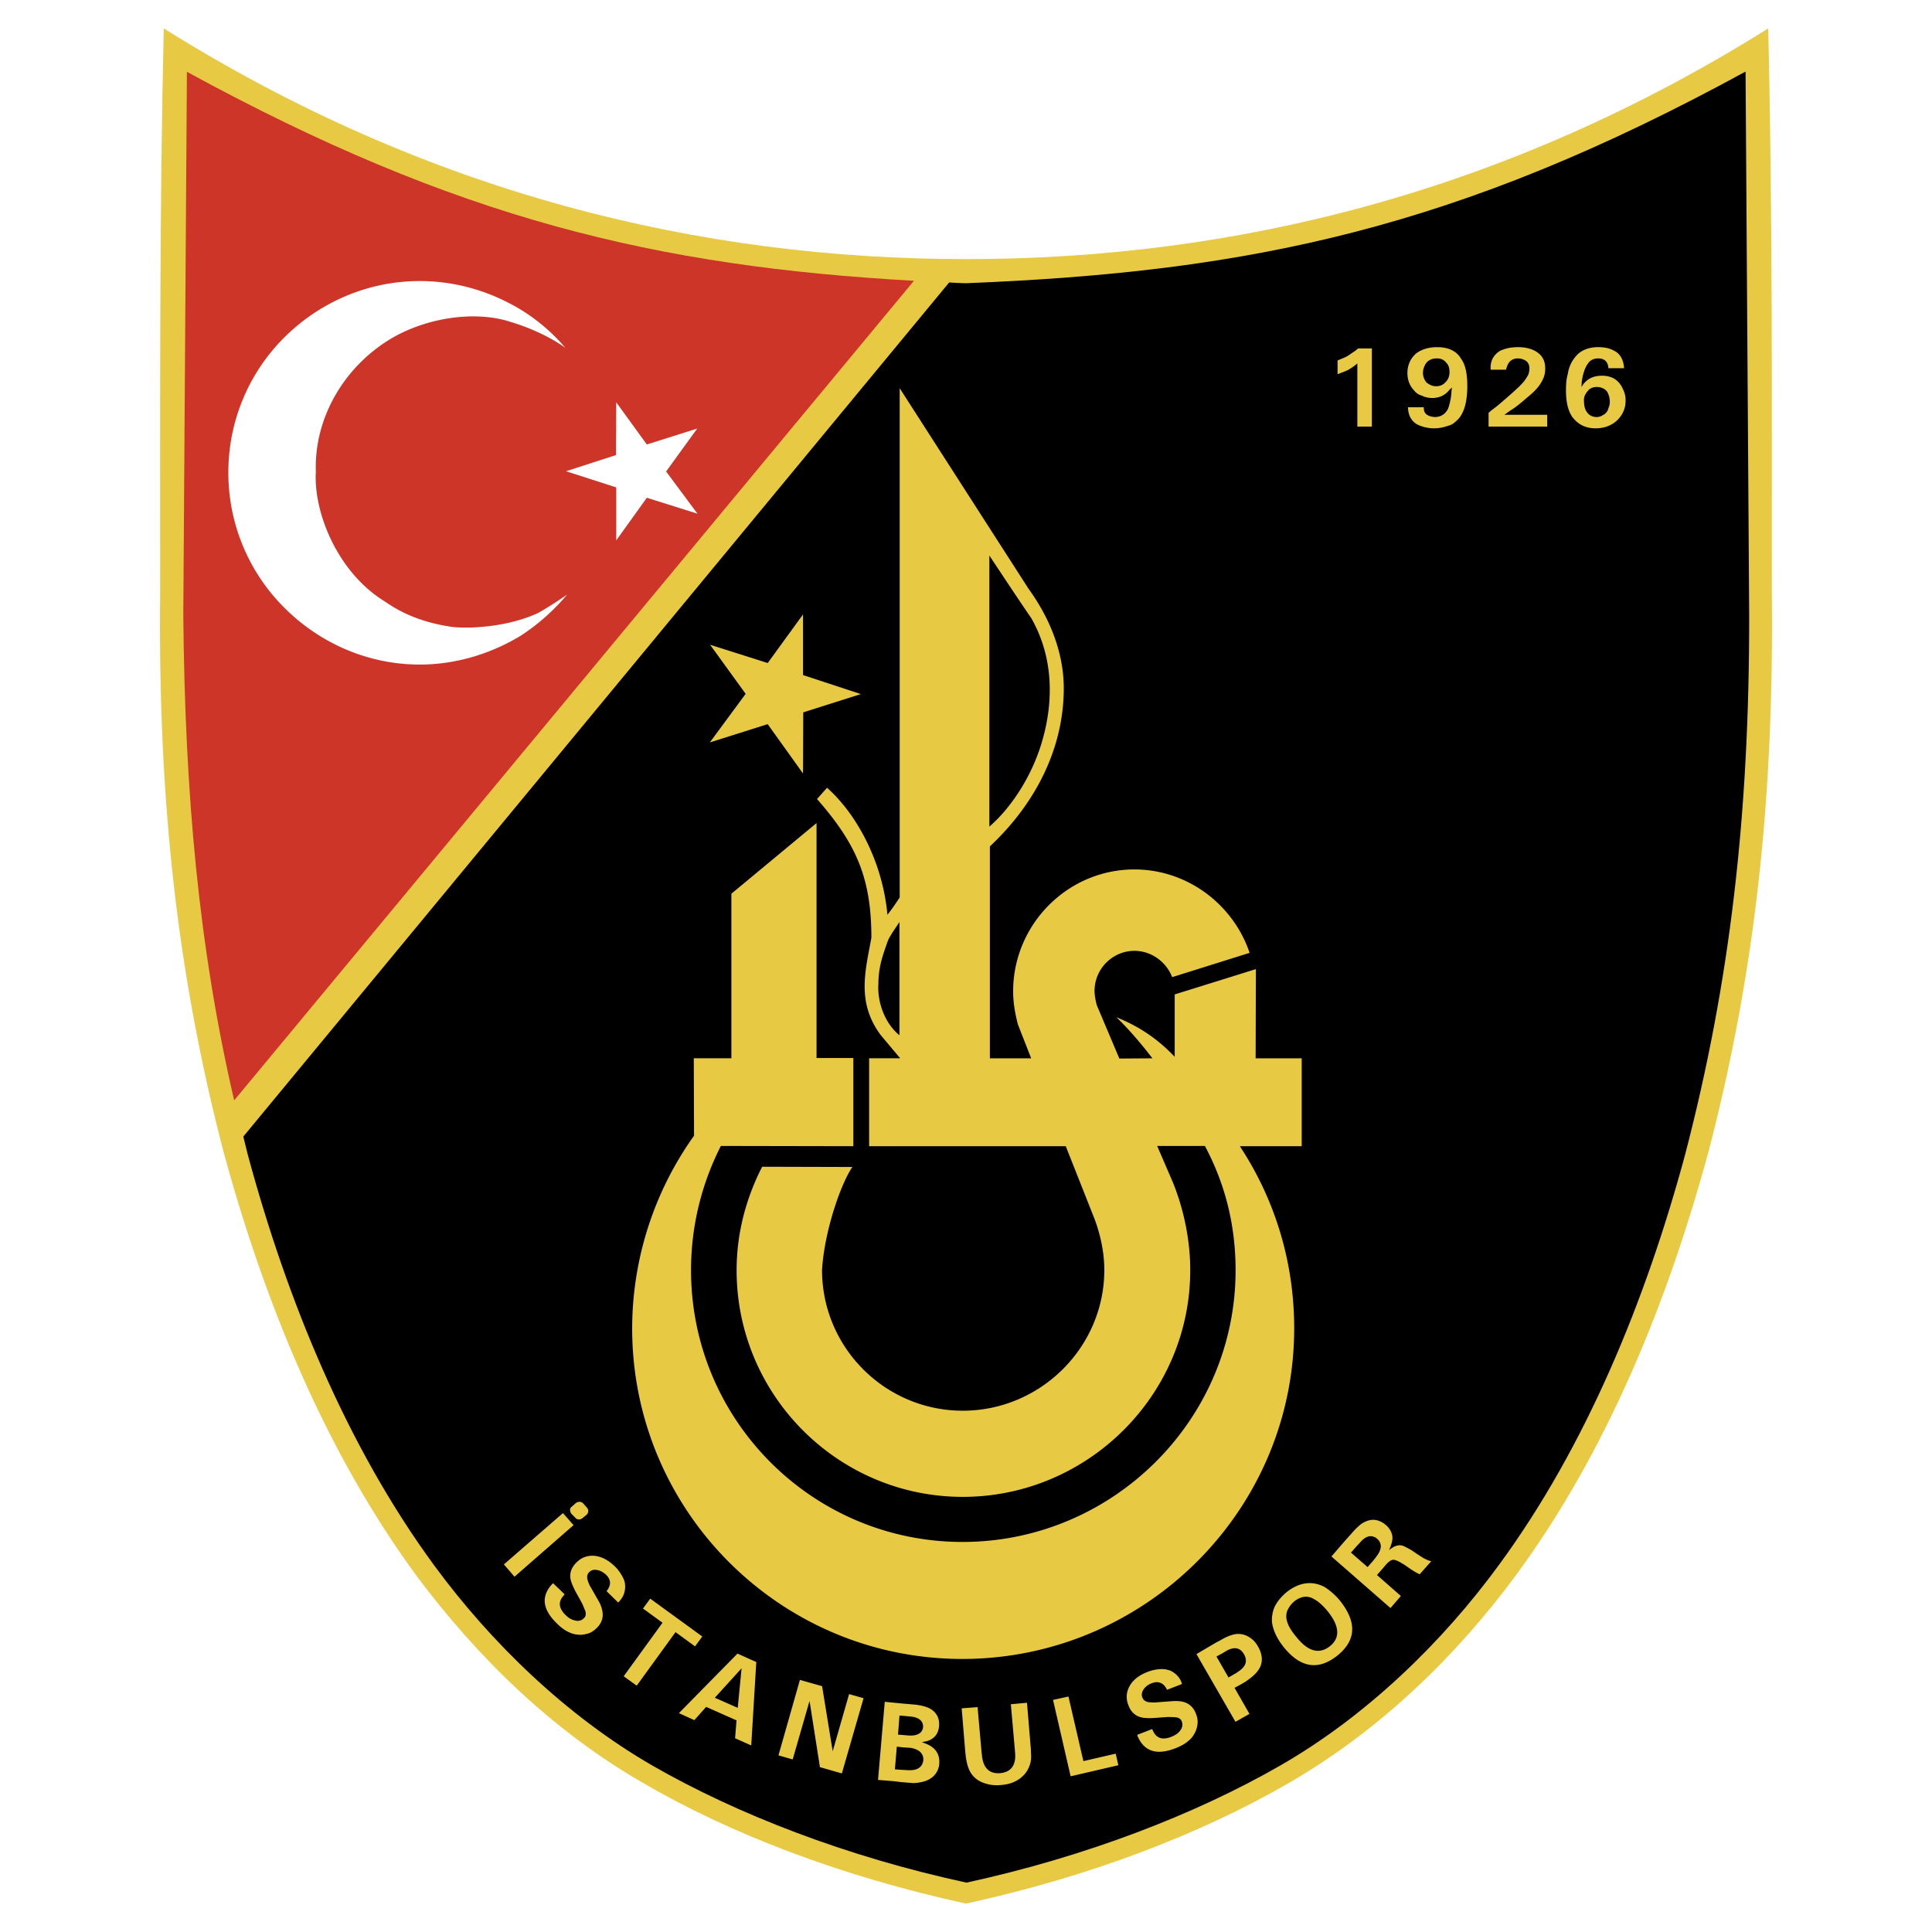 <svg xmlns="http://www.w3.org/2000/svg" width="2500" height="2500" viewBox="0 0 192.756 192.756"><g fill-rule="evenodd" clip-rule="evenodd"><path fill="#fff" d="M0 0h192.756v192.756H0V0z"/><path d="M96.378 189.922c12.386-2.693 23.497-6.975 32.323-12.098 9.066-5.268 16.643-12.65 22.559-20.684 9.115-12.385 15.176-27.369 19.24-42.4 4.594-17.701 6.494-34.92 6.277-55.604 0-18.639.072-37.687-.359-56.302-26.336 16.499-53.465 23.017-80.04 23.017-26.551 0-53.704-6.518-80.04-23.017-.433 18.615-.36 37.663-.36 56.302-.217 20.683 1.684 37.902 6.277 55.604 4.064 15.031 10.149 29.967 19.241 42.4 5.964 8.01 13.468 15.441 22.559 20.684 8.826 5.17 19.961 9.405 32.323 12.098z" fill="#e8c944"/><path d="M23.362 109.785c-3.536-15.247-4.907-30.495-5.075-48.388l.361-54.234c26.96 14.719 46.875 19.409 72.536 20.852l-67.822 81.77z" fill="#cd3529"/><path d="M24.275 113.395c.168.648.265 1.105.433 1.756 3.92 14.549 9.885 29.123 18.591 41.004 5.627 7.672 13.18 15.031 21.813 20.01 8.417 4.836 19.384 9.092 31.313 11.666 11.953-2.598 22.919-6.855 31.314-11.689 8.633-4.955 16.209-12.338 21.812-20.01 8.707-11.857 14.672-26.455 18.592-41.006 4.449-17.1 6.396-33.766 6.373-53.752l-.36-54.234c-28.764 15.705-49.496 19.986-77.73 21.116-.602 0-1.154-.048-1.731-.072l-70.42 85.211z"/><path d="M120.227 114.332c0 .051.025.051.025.074 1.975 3.725 3.023 7.822 3.023 12.32 0 14.996-12.32 27.115-27.24 27.115-14.944 0-27.09-12.119-27.09-27.115 0-4.447 1.074-8.646 2.974-12.395l13.22.025v-8.797h-3.673v-23.44l-8.497 7.048v16.419H69.22l.025 7.721a33.177 33.177 0 0 0-6.173 19.219c0 18.242 14.795 32.988 32.938 32.988 18.144 0 33.112-14.746 33.112-32.988 0-6.672-1.949-12.896-5.422-18.168h6.172v-8.771h-4.598l.025-8.898-8.098 2.525v6.223c-1.65-1.725-3.424-2.975-5.822-3.949 1.123 1.074 2.373 2.5 3.598 4.1l-3.299.023-2.25-5.322c-.174-.65-.225-1.15-.225-1.424 0-2.199 1.801-3.999 3.975-3.999 1.699 0 3.174 1.099 3.773 2.624l7.723-2.424c-1.625-4.823-6.197-8.322-11.496-8.322-6.648 0-12.096 5.474-12.096 12.17 0 1.125.199 2.225.475 3.299l1.324 3.375H98.76V84.443c4.697-4.398 7.373-9.946 7.373-15.769 0-3.224-1.15-6.672-3.525-9.947L89.763 38.735v50.806c-.4.6-.8 1.2-1.225 1.724-.5-5.473-3.199-10.171-6.023-12.67l-1 1.125c3.924 4.473 5.423 7.897 5.423 13.845-.599 3.299-1.499 6.422.925 9.697l1.949 2.324h-3.099v8.771h19.618l2.699 6.822c.699 1.699 1.148 3.648 1.148 5.523 0 7.746-6.396 14.045-14.119 14.045-7.747 0-14.045-6.299-14.045-14.045.225-3.75 1.799-8.447 3.024-10.271l-8.997-.025c-1.599 3.123-2.549 6.623-2.549 10.32 0 12.496 10.146 22.617 22.567 22.617 12.419 0 22.691-10.121 22.691-22.617 0-3.023-.648-6.072-1.725-8.746l-1.574-3.648h4.776zm-40.11-37.161l.025-6.098 5.748-1.824-5.773-1.899v-6.047l-3.523 4.848-5.748-1.825 3.548 4.898-3.574 4.849 5.773-1.824 3.524 4.922zm18.592 5.298V55.428c1.4 2.1 2.775 4.199 4.199 6.273 2.375 4.199 2.125 8.772 1 12.471s-3.324 6.698-5.199 8.297zm-8.971 20.816c-1.475-1.199-2.225-3.322-2.1-5.146 0-1.725.5-3 .925-4.224.175-.475.75-1.275 1.175-1.925v11.295z" fill="#e8c944"/><path d="M41.88 28.04c3.294 0 6.421.865 9.115 2.309 2.02 1.058 3.92 2.598 5.411 4.353-1.659-1.178-3.704-2.068-5.58-2.621-3.439-1.083-8.081-.409-11.568 1.563-4.786 2.742-7.937 7.937-7.745 13.42-.24 4.088 2.165 9.981 6.758 12.867.914.601 2.934 2.068 6.878 2.621 1.78.193 5.532 0 8.538-1.395.986-.553 1.9-1.154 2.886-1.828a20.908 20.908 0 0 1-4.569 4.064c-2.91 1.78-6.421 2.91-10.125 2.91-5.243 0-10.029-2.188-13.492-5.651a18.973 18.973 0 0 1-5.604-13.492 18.97 18.97 0 0 1 5.604-13.517c3.464-3.439 8.25-5.603 13.493-5.603zm19.601 25.877v-5.291l-5.002-1.611 4.978-1.611.024-5.267 3.055 4.209 5.026-1.587-3.103 4.281 3.126 4.209-5.05-1.588-3.054 4.256z" fill="#fff"/><path d="M160.463 36.61c-.102-.6-.451-.849-1-.849-.475 0-.801.174-1.025.499-.299.4-.5.975-.625 1.8l-.025.55.176-.275c.449-.575 1.049-.849 1.875-.849.975 0 1.699.424 2.098 1.374.176.35.25.7.25 1.1 0 .825-.324 1.5-.924 2.049-.525.45-1.199.725-2.074.725-1.025 0-1.773-.4-2.35-1.175-.398-.625-.6-1.449-.6-2.599 0-.55.025-1.125.176-1.624.125-.85.5-1.5 1-2 .523-.475 1.223-.7 2.049-.7.674 0 1.199.125 1.699.425.475.275.773.8.85 1.475l.025.2h-1.574v-.126h-.001zm-11.947 4.574l.326-.275c.35-.25.75-.574 1.225-.999.5-.425.949-.825 1.35-1.2.199-.175.424-.425.625-.649.174-.225.324-.475.449-.7.051-.175.1-.375.1-.575 0-.475-.199-.775-.625-.925-.174-.075-.35-.1-.525-.1-.6 0-.975.324-1.148.999l-.051.125h-1.523v-.275c.023-.725.35-1.224.924-1.599.525-.25 1.1-.375 1.85-.375.725 0 1.375.175 1.824.475.6.4.85.925.85 1.675 0 .35-.074.725-.199.974-.176.425-.475.85-.801 1.175-.324.35-.725.65-1.148 1.024-.525.45-.949.775-1.301.975l-.623.45h4.271v1.174h-5.848v-1.374h-.002zm-14.645-5.398c.25-.1.5-.2.85-.45.201-.15.426-.275.602-.425l.174-.15h1.375v7.797h-1.449V36.26l-.25.2c-.201.175-.451.3-.625.425-.301.15-.574.25-.775.325l-.324.125V35.96l.422-.174zm8.172 4.848l.025.275c.076.425.451.65 1.074.7.477 0 .801-.174 1.051-.424.125-.15.225-.275.299-.45.15-.476.301-1.025.326-1.75l.049-.325-.25.225c-.424.549-1.023.825-1.725.825-.324 0-.725-.075-.998-.225-.352-.1-.625-.275-.801-.525-.424-.425-.674-1.024-.674-1.749 0-.775.299-1.449.873-1.949.525-.4 1.227-.625 2.1-.625 1.1 0 1.926.375 2.375 1.149.424.575.625 1.45.625 2.724 0 1.65-.35 2.774-.975 3.374-.275.275-.551.5-.875.575-.5.175-.949.275-1.475.275-.6 0-1.199-.15-1.699-.4-.5-.3-.799-.775-.875-1.425l-.025-.275h1.575zm-.074-3.424c0 .375.15.699.35.949.324.25.6.375.949.375.426 0 .701-.125.975-.425.25-.25.375-.6.375-.975 0-.4-.074-.7-.35-.975-.225-.275-.5-.399-.924-.399-.426 0-.75.125-1.025.424-.2.276-.35.626-.35 1.026zm16.068 2.849c0 .45.102.8.301 1.075.225.3.525.475.975.475.275 0 .475-.1.75-.275.225-.149.375-.399.424-.649.076-.15.125-.375.125-.575 0-.45-.125-.8-.299-1.075-.25-.274-.574-.425-1-.425-.4 0-.725.15-.924.425-.25.3-.401.625-.352 1.024zM57.032 150.334l.433-.385c.216-.145.529-.168.721.049l.361.408a.504.504 0 0 1-.024.723l-.409.336c-.241.193-.553.168-.722-.047l-.385-.387c-.168-.24-.192-.552.025-.697zm-.866.627l1.058 1.201-5.892 5.146-1.058-1.227 5.892-5.12zm.168 8.103l-.217.266c-.433.576-.337 1.178.337 1.828.265.264.553.432.866.504.385.121.721.025.962-.24.192-.191.192-.457.096-.746-.12-.264-.216-.553-.337-.77l-.625-1.129c-.144-.289-.265-.529-.361-.795-.312-.746-.168-1.443.409-2.043.553-.578 1.203-.795 1.972-.699.649.098 1.275.434 1.876 1.012.385.359.649.77.866 1.201.144.266.192.553.192.842 0 .529-.168 1.01-.553 1.443l-.144.145-1.155-1.131c.481-.602.457-1.154-.072-1.658-.24-.217-.529-.385-.793-.434-.361-.096-.649-.023-.866.191-.24.242-.264.578-.096.986.072.193.145.385.265.553l.794 1.396c.192.336.312.697.36 1.033.097.578-.096 1.131-.553 1.588a2.67 2.67 0 0 1-.697.504c-.265.098-.554.17-.866.193-.385 0-.746-.049-1.082-.193-.481-.191-.914-.504-1.299-.889-1.467-1.395-1.659-2.693-.577-3.92l.144-.145 1.154 1.107zm13.733 4.209l-.722.986-1.948-1.42-3.872 5.34-1.299-.938 3.873-5.34-1.948-1.418.722-.986 5.194 3.776zm3.512 1.707l1.876.842-.505 8.322-1.611-.721.144-1.781-3.03-1.346-1.178 1.322-1.54-.697 5.844-5.941zm-2.261 4.403l2.285 1.01.384-3.945-2.669 2.935zm10.702-1.154l1.058 6.494 1.636-5.701 1.443.408-2.165 7.504-2.188-.625-1.035-6.613-1.683 5.844-1.419-.408 2.14-7.527 2.213.624zm6.253 1.562l1.732.168 1.13.098c.842.072 1.443.264 1.804.504.577.41.817.963.746 1.684-.072.793-.529 1.299-1.299 1.492l-.409.072.529.215c.866.387 1.274 1.035 1.203 1.949a1.904 1.904 0 0 1-.697 1.346 2.48 2.48 0 0 1-.794.41c-.36.096-.746.168-1.154.168-.217-.023-.601-.049-1.154-.096l-.818-.098-1.491-.119.672-7.793zm1.01 6.734l.625.049.433.023c.529.049.914 0 1.13-.096.385-.168.601-.457.649-.891.024-.336-.096-.625-.36-.865-.217-.168-.505-.289-.89-.361l-.77-.049-.625-.072-.192 2.262zm.313-3.463l.601.049.529.047c.842.025 1.299-.264 1.371-.842.024-.602-.409-.986-1.275-1.059l-.48-.047-.602-.049-.144 1.901zm7.937-2.742l.385 4.354.047.434c.121 1.299.746 1.875 1.805 1.803 1.057-.096 1.586-.746 1.514-1.924l-.047-.602-.385-4.354 1.611-.145.361 4.33c.047.336.023.602.047.842.025.385-.023.746-.145 1.082a2.694 2.694 0 0 1-1.105 1.395c-.506.338-1.082.506-1.732.553a3.805 3.805 0 0 1-1.898-.264c-.627-.264-1.083-.721-1.324-1.322-.168-.385-.24-.795-.312-1.25l-.048-.459-.361-4.352 1.587-.121zm9.067-1.058l1.49 6.445 3.223-.744.266 1.154-4.762 1.105-1.756-7.623 1.539-.337zm8.345 3.248l.145.287c.336.65.938.818 1.779.482.359-.145.648-.312.842-.578.264-.312.312-.625.191-.961-.096-.266-.336-.385-.648-.41-.289-.023-.578-.023-.818-.023l-1.299.096a5.42 5.42 0 0 1-.865 0c-.818-.047-1.395-.48-1.684-1.25-.289-.723-.217-1.42.191-2.068.361-.553.939-.986 1.709-1.275.48-.191.986-.287 1.467-.287.289 0 .553.07.842.168.457.24.842.576 1.059 1.105l.072.217-1.492.578c-.336-.699-.865-.914-1.539-.65a1.747 1.747 0 0 0-.746.529c-.215.289-.289.576-.191.865.119.338.432.506.842.506.217.023.432.023.625 0l1.588-.121c.408-.023.793 0 1.105.096.578.17.986.578 1.203 1.18.119.289.168.576.168.842a2.754 2.754 0 0 1-.193.865c-.168.361-.359.674-.625.891-.385.361-.865.625-1.371.818-1.875.744-3.125.336-3.775-1.131l-.072-.193 1.49-.578zm4.424-7.481l1.924-1.131.457-.24c.242-.145.506-.289.746-.385.266-.119.529-.191.795-.24.432-.049.865.023 1.273.266.385.215.697.527.938.961.434.746.506 1.443.217 2.068-.24.506-.746.986-1.516 1.49l-.455.266-.578.312 1.49 2.598-1.395.793-3.896-6.758zm1.996.241l1.203 2.094.578-.338c.191-.096.385-.24.553-.361.625-.457.77-1.01.408-1.635-.385-.648-.938-.746-1.684-.361l-.48.289-.578.312zm6.711-.938c-.48-.602-.842-1.227-1.035-1.877a2.676 2.676 0 0 1-.119-1.225c.049-.41.168-.795.361-1.131.264-.457.625-.867 1.082-1.25.816-.65 1.684-.963 2.549-.891.48.047.891.191 1.25.385a6.554 6.554 0 0 1 1.516 1.346c1.707 2.141 1.635 3.945-.217 5.461-1.901 1.539-3.703 1.274-5.387-.818zm1.227-1.059c1.178 1.516 2.332 1.805 3.391.963 1.035-.842.963-1.996-.24-3.488-.434-.529-.891-.961-1.395-1.227-.625-.361-1.299-.264-1.949.266-.24.215-.408.408-.553.672-.457.746-.217 1.684.746 2.814zm4.906-9.572l.457-.504c.506-.602.938-1.012 1.227-1.203.576-.361 1.131-.457 1.658-.264.266.096.506.24.699.408.408.336.625.77.672 1.178.025.361-.096.795-.336 1.348.553-.48 1.082-.625 1.562-.361.242.121.529.266.818.457.408.289.77.506 1.059.697.191.096.385.193.529.24l.24.072-1.154 1.299-.193-.096c-.24-.121-.6-.336-1.033-.65-.723-.504-1.227-.744-1.467-.697-.168.025-.41.193-.65.457l-.385.457-.529.602 2.381 2.092-1.033 1.203-5.893-5.146 1.371-1.589zm2.236 2.647l.65-.746.215-.289c.578-.744.602-1.346.072-1.803-.096-.072-.168-.145-.287-.168-.434-.193-.914-.025-1.42.576l-.361.385-.527.602 1.658 1.443z" fill="#e8c944"/></g></svg>